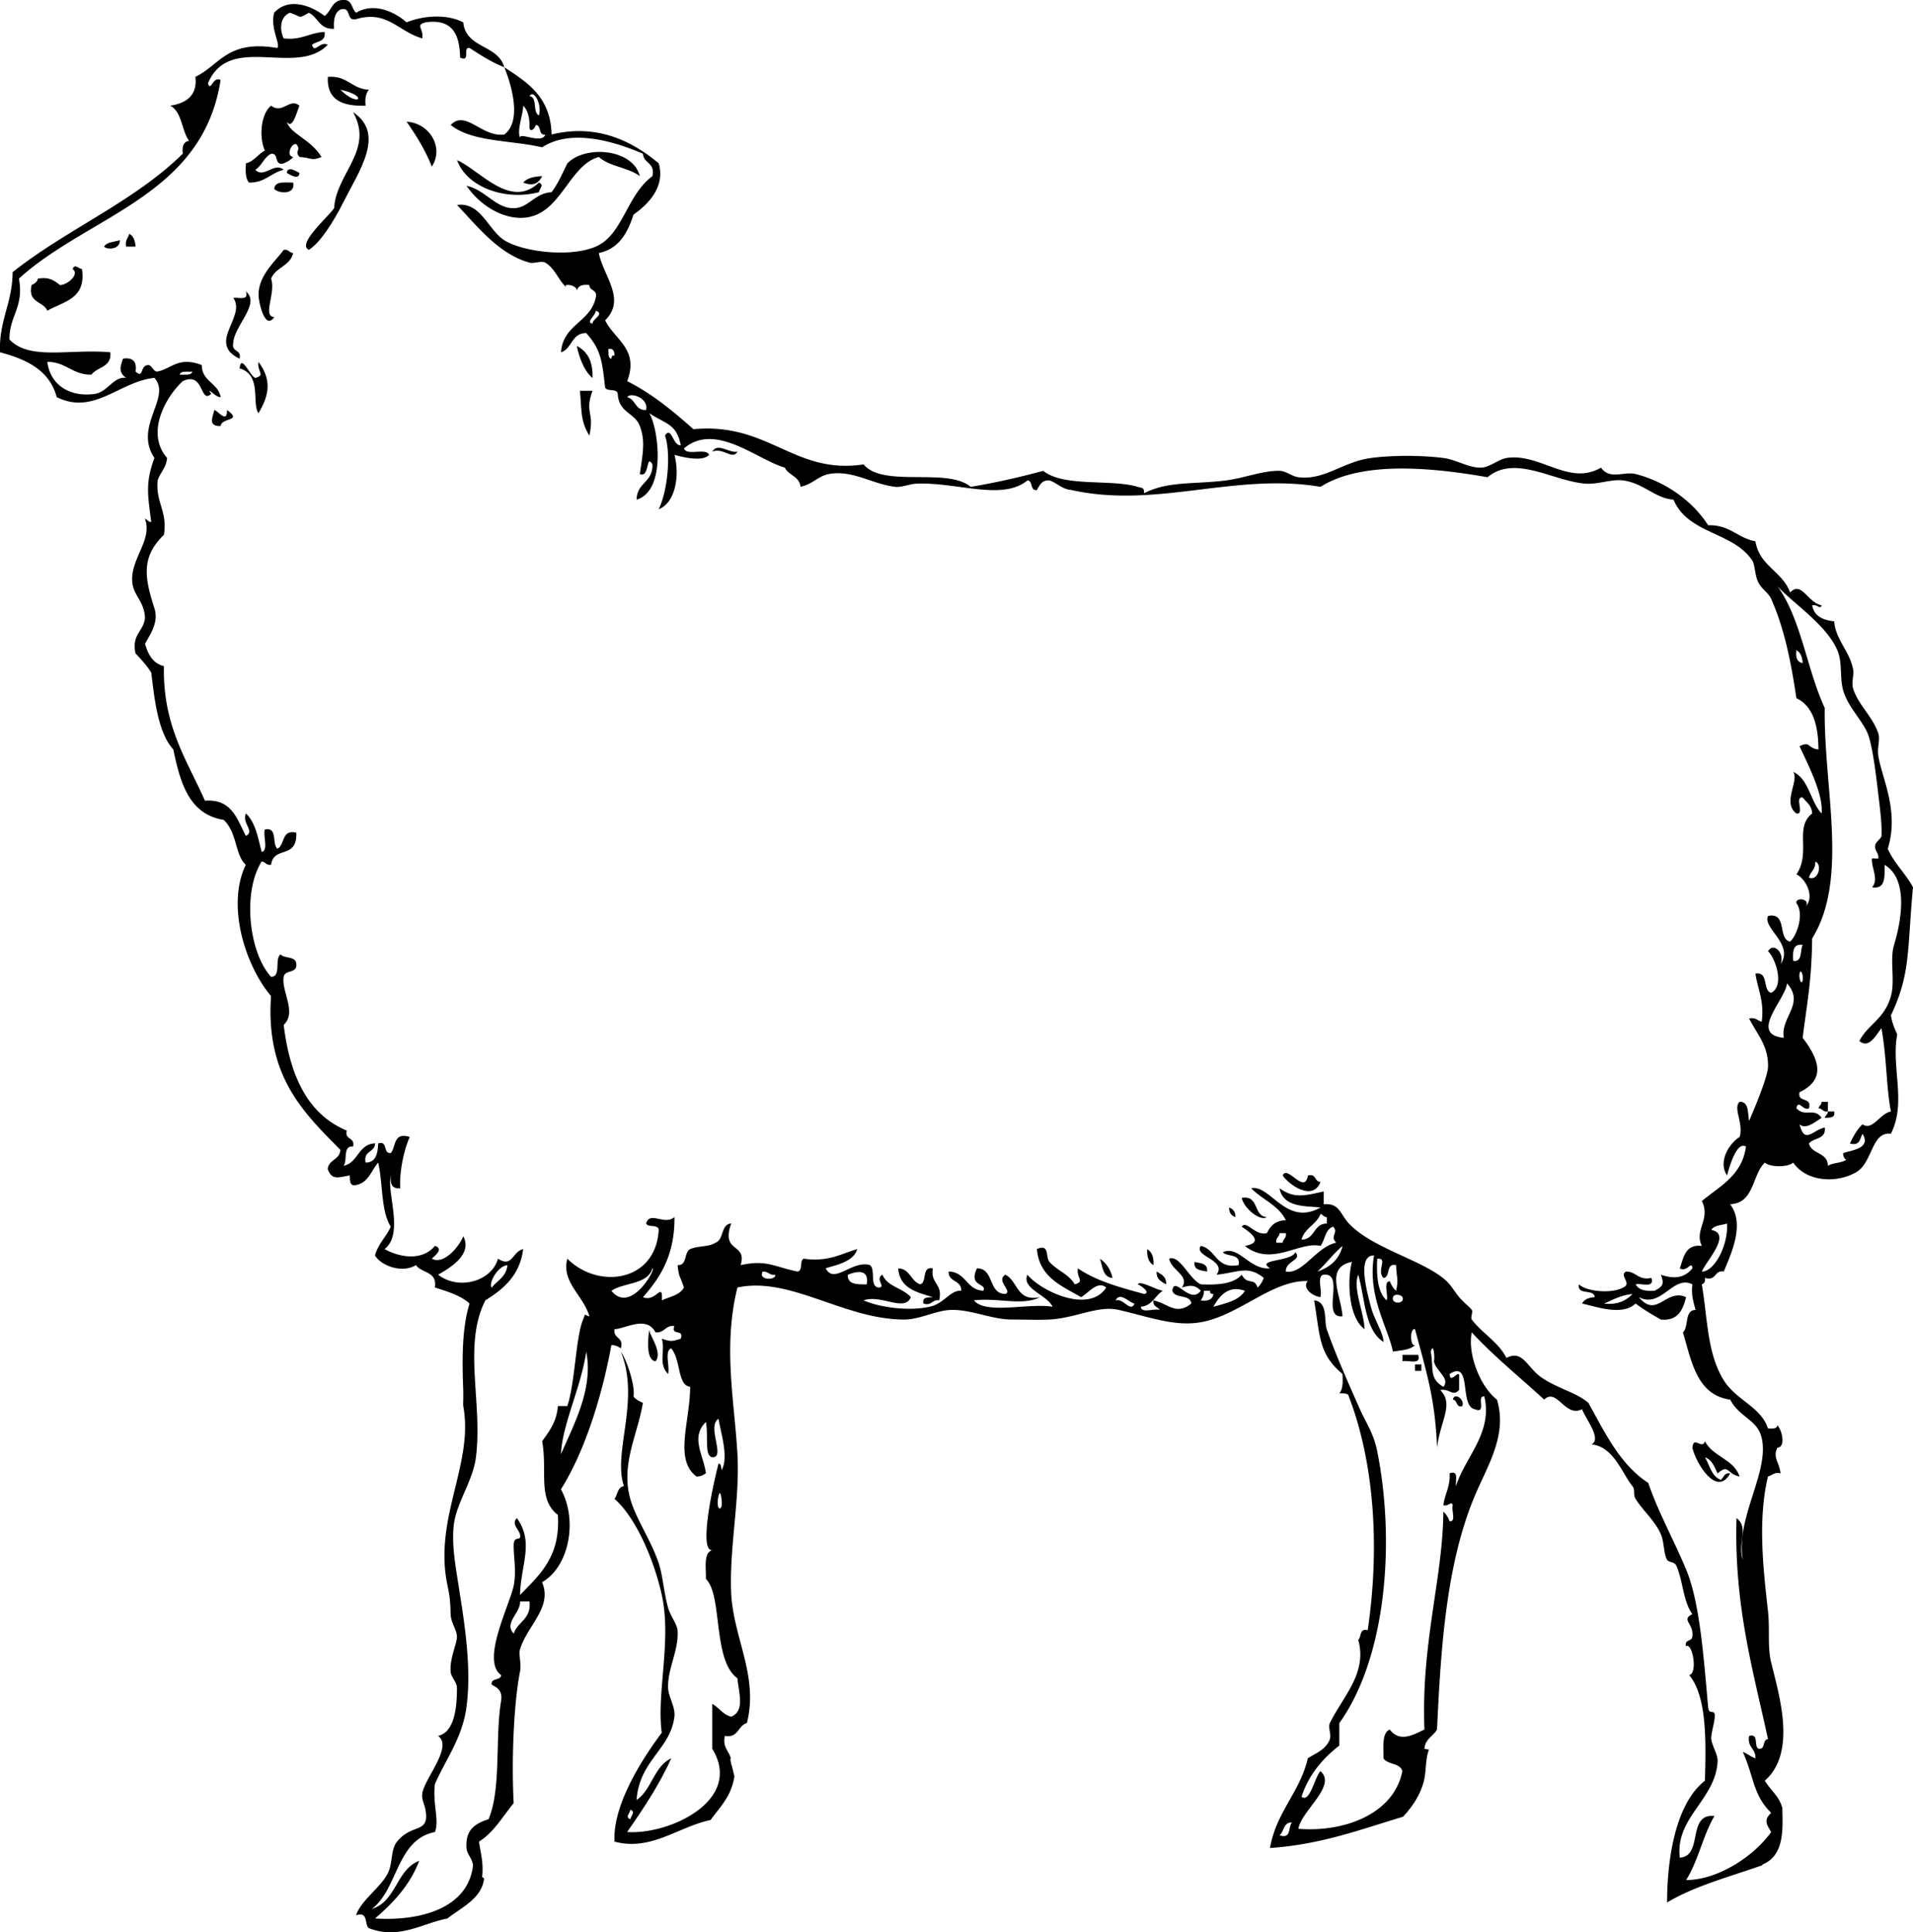 <svg xmlns="http://www.w3.org/2000/svg" viewBox="0 0 346.435 349.962"><path d="M59.367 13.925c3.542-.314 4.304 2.199 7.419 2.321-.479.672-.752 1.555-.57 2.9-4.112.118-7.062-.945-6.849-5.221zm2.282 2.321c3.307 3.329 5.184 1.123 0 0zM51.947 22.045c.518 2.146 4.354 3.182 6.278 6.381-1.806.796-1.907.126-3.995 0-.996-1.183.425-1.137-.571-2.32-.919-.249-1.915 2.163-.57 2.32-.419.542-1.038.879-1.712 1.16-1.834.509-.783-1.913-2.283-1.74-1.289.624-1.663 2.177-2.854 2.9 1.515 1.669 3.445-1.49 5.137 0-2.321.542-3.369 2.377-6.278 2.32-.657-.686-.646-2.05-.57-3.48 1.528-.381 2.17-1.662 3.424-2.321-1.131-2.601-.646-6.752 1.142-8.121 2.116 1.61 3.341-1.514 5.136 0-.445.948-1.239 4.481-2.284 2.901zM63.932 20.305c5.897 3.94 1.164 10.531-1.712 16.242-1.915 3.802-4.223 7.375-6.277 8.701-2.262-.993 3.353-5.828 4.565-7.542.33-6.303 7.301-10.508 3.424-17.401zM73.634 22.045c4.193.225 6.825 4.726 4.566 8.122-1.201-3.032-2.826-5.635-4.566-8.122zM115.87 31.907c-2.049-1.592-5.527-1.731-7.419-3.48-5.574 1.541-6.844 10.623-13.697 11.021-3.761.219-7.855-2.255-10.273-5.8 3.362.682 5.28 4.116 8.561 4.06 2.74-.046 3.771-2.759 6.848-2.9 1.161-1.527 1.961-3.42 2.853-5.22 3.21-3.338 11.88-2.696 13.13 2.319z" clip-rule="evenodd" fill-rule="evenodd"/><path d="M97.604 33.067c1.016.426.083 1.055 0 1.74-6.226 1.624-13.085-.96-14.838-5.801 4.052 1.72 9.681 9.011 14.838 4.061zM51.947 31.327c.086-1.443 1.933-.169 2.283 0-.085 1.444-1.933.169-2.283 0z" clip-rule="evenodd" fill-rule="evenodd"/><path d="M94.751 33.067c.704-.831 1.962-1.099 3.424-1.16-.751 1.528-1.873 1.779-3.424 1.16zM53.089 33.067c.489 2.193-2.555 2.053-3.424 1.16.064-1.482 1.911-1.151 3.424-1.16zM23.412 42.349c.766.381 1.063 1.24 1.142 2.319h-1.712c-.242-1.212.39-1.535.57-2.319zM21.699 43.508c.087 1.69-2.313 1.763-2.853 1.16.484-.861 1.838-.839 2.853-1.16zM53.089 45.829c-.517 2.375-3.194 2.553-3.995 4.64.914 2.577-1.649 6.811.57 6.96-1.705 2.522-2.858-2.804-2.854-4.061.014-3.672 3.436-6.422 4.566-8.121.923-.162.983.55 1.713.582zM13.139 48.729c.419-1.032 1.038-.084 1.712 0 .791 5.445-3.362 5.864-6.278 7.541-.742-1.76-3.607-1.36-2.853-4.641.508-.256 1.021-.508 1.141-1.16 2.083-.377 3.04.391 3.996 1.16 1.378.002 3.648-2.031 2.282-2.9zM44.528 52.79c2.733 2.175-2.128 6.22-2.283 9.28-.425 1.786 1.566 1.115 1.142 2.901-6.015-2.873 1.297-7.625-1.142-11.022 1.012-.132 2.858.585 2.283-1.159zM104.45 62.65c1.9.969 2.969 2.783 2.853 5.801-1.07-.78-2.29-2.975-2.85-5.801zM105.02 70.772h2.282c-1.494 4.148.401 3.669-.57 8.12-1.7-2.701-1.38-4.898-1.71-8.12zM38.821 74.252c.67.165 2.372 2.555 2.283 0 2.981 2.119-1.027 1.31-1.142 2.9-2.293.083-1.509-1.487-1.141-2.9zM331.02 201.29c-.921.164-.982-.548-1.712-.579.108-.471.572-.579.571-1.161h1.141v1.74z" clip-rule="evenodd" fill-rule="evenodd"/><path d="M331.02 201.29h1.143c.266 1.238-.815 1.105-1.713 1.161.11-.47.58-.58.57-1.16zM232.29 212.89c.841-2.032 3.962 3.604 4.566 0 1.558-.423 1.149 1.151 2.282 1.159-1.36 3.57-5.67.59-6.85-1.16zM222.59 218.69c.701.253 1.172.743 1.141 1.74-.7-.25-1.17-.74-1.14-1.74zM207.75 226.23c.846.492 1.226 1.46 1.141 2.899-.84-.49-1.22-1.46-1.14-2.9zM199.19 227.97c1.15.765 1.931 1.904 2.282 3.48-1.77-.13-1.78-2.05-2.28-3.48zM216.31 228.55c1.09.244 2.456.21 2.281 1.74-1.09-.24-2.45-.21-2.28-1.74zM170.08 235.51c-1.375-.237-1.24 1.059-2.854.579-.267-1.237.815-1.104 1.712-1.159-2.936-.884-6.035-1.6-6.278-5.221 2.207.077 2.251 2.353 3.996 2.899 1.298-.42.17-3.307 2.282-2.899-.51 2.84 1.89 2.73 1.14 5.8zM209.46 230.29c.835.505 1.808.868 1.712 2.319-.83-.5-1.8-.87-1.71-2.32zM253.98 245.37h2.854c.587 1.949-1.775.904-2.854 1.161v-1.16zM256.26 247.11h1.143v1.161h-1.143v-1.16zM263.11 253.49c.232-1.444 2.214-.035 1.714 1.16-1.26.32-.81-1.1-1.71-1.16z" clip-rule="evenodd" fill-rule="evenodd"/><path d="M343.58 187.36c-.454-1.083-.953-2.123-1.141-3.48 3.586-7.523 2.922-11.635 3.994-23.203-1.349-2.495-3.386-4.292-4.565-6.96 2.125-6.879-1.079-12.761-1.712-16.822-.233-1.498.359-2.972 0-4.061-1.012-3.062-3.636-5.171-4.565-8.121-.346-1.097.19-2.477 0-3.48-.635-3.334-3.172-5.361-3.424-8.701-2.058-.23-3.638-.946-3.996-2.901.982-.229 1.463.862 1.713 0-2.613-.56-3.631-4.501-5.708-2.319-1.354-3.846-5.567-4.783-6.277-9.281-3.23-.583-4.635-3.023-8.561-2.9-2.677-4.193-7.472-7.833-13.127-9.281-2.088-.535-4.685 1.128-6.277-1.16-5.788 3.404-11.04-2.704-17.121-1.74-1.43.226-3.045 1.69-4.565 1.74-2.295.074-4.431-1.425-6.849-1.74-3.79-.495-9.123-.535-13.127 0-5.09.678-8.392 4.06-13.126 3.48-1.171-.143-2.238-1.136-3.424-1.161-3.061-.062-6.345 1.31-9.703 1.74-5.737.735-10.485.079-14.838 2.321.038-1.064-.307-.909-1.142-1.16-4.862-1.462-13.36.105-17.122-2.901-4.205 1.14-8.544 2.144-13.126 2.901-4.271-3.587-15.826.23-19.404-4.061-12.635 1.887-17.103-7.644-30.818-6.38-3.648-3.253-7.417-6.384-11.985-8.701 2.199-5.814-2.294-7.506-3.995-11.022 3.895-3.802-.387-8.104-1.142-12.181 3.627-.762 5.195-3.614 6.278-6.961 2.746-1.917 5.78-5.082 4.565-9.281-4.479-3.762-10.918-7.305-19.404-5.221-.146-6.811-4.398-9.451-8.561-12.182 1.224 2.976 3.295 9.753 0 12.182-4.097.542-6.961-4.547-9.702-1.74 3.772 3.127 10.993 2.749 16.551 4.061 5.384-3.532 13.47-.916 18.263 1.16.111 1.82 2.257 1.572 1.712 4.061-4.736 3.516-5.337 10.654-10.273 12.761-4.821 2.058-13.375.876-16.551-1.16-2.945-1.887-4.266-6.982-8.561-6.38 3.671 3.851 7.573 8.907 13.126 10.441.777.214 2.162-.394 2.854 0 1.708.973 2.391 3.174 3.794 4.451-.69-.808 2.191-.4 1.913.77.137-1.02.981-1.322 2.283-1.161.007 1.153 1.557.738 1.142 2.32-.964 4.434-5.933 4.798-6.278 9.862 2.03-.645 1.879-3.505 4.566-3.482 2.669 3.005 2.861 4.949 3.424 9.862.35.804 2.196.086 2.282 1.16.213 3.483 3.044 3.32 3.995 5.801.986 2.572.601 4.773 0 8.701 1.799.794 1.11-3.809 2.283-1.74.148 3.245-2.855 3.286-2.854 6.38 5.473-1.652 3.904-13.064 2.283-15.662 3.068 2.04 4.896 1.859 5.708 5.801-1.411.218-1.689-3.624-2.854-1.74 1.066 3.1.553 9.824-1.142 13.341 3.103-1.232 3.809-6.217 2.854-9.861 1.35.402 5.105 1.341 6.278 0-.593-1.331-4.075.274-4.566-1.16 5.688-4.815 13.197 2.022 18.263 3.48.691 1.424 2.659 1.55 2.854 3.48 2.28-.525 3.216-1.976 5.137-2.321 4.292-.772 7.707 1.78 11.984 2.321 1.155.146 2.562-.529 3.995-.581 7.332-.261 15.423 3.152 19.975-.581 1.078.064.396 1.919 1.712 1.74.497-.849.854-1.839 2.284-1.74 1.428.482 2.24 1.589 3.993 1.74 15.333 3.429 29.63-3.206 45.087-.579 7.537-4.79 20.444-3.459 30.248-1.74 4.979-4.145 11.83.696 17.692 1.16 2.294.181 4.776-.855 6.849-.581 3.743.498 5.796 3.256 9.131 3.48 2.664 6.287 10.759 5.767 14.268 11.021.504.754.443 2.777 1.142 4.061.661 1.215 1.797 1.801 2.283 2.9 2.423 5.487 3.591 11.433 4.566 17.982 2.991 1.407 3.959 4.869 3.994 9.282-2.021-.194-1.403-1.597-3.425-.581 1.586 3.422 4.337 8.732 3.996 12.181-2.049-2.172-2.267-6.204-5.137-7.541 1.101 1.639-2.047 5.569.571 7.541 1.588.262-.448-3.161 1.141-2.899.666.869 1.649 1.418 1.712 2.899-3.277 2.514-.166 7.135-2.853 11.021 1.504.623 3.406 3.852 1.712 5.8.887-1.428-1.939-1.704-1.712-.579 1.464 1.906.096 5.876-1.143 6.961-2.32-.542-.423-5.371-3.994-4.642-1.028 2.192 4.736 5.103 2.282 8.701.759-1.984-1.271-4.048-2.282-2.319 1.267 1.14 3.094 6.208.57 7.54-1.638-.462-.358-3.889-2.854-3.48.416 2.864 1.635 4.912 1.142 8.701-.771-.182-1.09-.825-2.283-.579 1.504 2.959 3.48 4.924 3.425 8.701-.03 2.012-2.919 8.641-3.425 9.86-.29-1.444.019-3.499-1.713-3.48-1.268 1.14.748 3.847 0 6.382-1.716.979-4.031 4.385-2.281 6.961.525-1.999 1.833-6.23 3.424-5.221-.719 5.264-4.757 7.153-7.991 9.86 1.646 3.335-1.424 5.189 0 8.12-3.003-.345-3.285 2.075-3.993 4.062 1.301.797 2.145-1.495 2.281 0-1.367 1.672-3.145 2.033-5.706 1.159.651 1.702.336 2.155-1.143 2.901-1.64.12-2.897-.146-3.424-1.161 1.079-.256 3.439.79 2.854-1.159-2.385.489-2.695-1.128-4.566-1.16-1.405.686 1.169 2.19-.57 2.9-1.987 1.143-6.626.762-7.99-.581-.366 2.113 2.719.718 2.854 2.321-1.062.08-1.906.382-2.283 1.159 2.883.654 7.263 2.254 9.702 0 1.408 1.082 2.981 1.999 4.566 2.901 3.123.274 3.979-1.757 4.565-4.061-3.719-1.629-5.268 3.981-8.561 0 4.109 2.125 6.155-4.074 9.701-2.321-.249 1.995.227 3.252.571 4.642-2.061.031-1.183 3.053-2.283 4.06 1.585 5.351 2.543 11.338 8.561 12.183 1.733 3.298 4.93 3.558 5.708 6.961 1.418 6.203-4.741 14.375-3.425 22.042-1.027-3.046 1.192-5.822-1.141-7.541-.462 15.744 2.987 27.515 5.707 40.025-1.079.064-.396 1.918-1.713 1.74-.91-.43.13-2.839-1.712-2.32-.375 2.121 1.234 2.225 1.142 4.061-.845-.302-1.438-.858-2.283-1.161 2.042 4.471 1.804 7.767 5.137 11.022-1.311 1.274-.927 1.927 0 3.48-3.197 4.487-9.716 8.682-15.409 8.7 2.177-3.395 3.057-8.107 5.137-11.601-5.064-.507-1.965 7.284-6.277 7.54-.855-7.296 6.445-10.441 6.848-17.402.074-1.275-.963-2.674-1.142-4.06-.13-1.006.889-3.85.571-4.641-.259-.646-1.018.207-1.142-1.16-.788-8.656-1.465-18.885-3.995-24.943-2.281-5.464-5.097-10.479-6.849-15.662-5.109-3.314-7.825-9.061-10.844-14.502-2.273-1.942-5.599-2.572-8.561-4.64-2.498-1.744-3.368-5.076-6.277-3.48-1.45-2.909-4.437-4.505-6.277-6.961-.279-.37.262-1.356 0-1.74-.354-.515-1.574-1.452-2.283-2.32-.796-.974-1.497-2.163-2.283-2.9-4.034-3.779-13.347-5.827-17.692-10.441-1.618-1.719-1.662-3.727-4.565-3.479v-2.321c-3.619.822-5.429 1.264-7.989-.58.625 3.574 4.998 3.208 7.418 3.48-6.248 3.548-9.095-4.216-12.555-3.48 1.972 2.055 4.967 3.071 6.277 5.801-1.875.027-2.806 1.017-3.425 2.32-2.137.588-3.669-2.405-4.564-1.16 1.844 1.253 3.968 2.881.569 3.479 4.793 3.857 9.812-.874 13.697 0 .828-1.091.84-3.014 2.283-3.479 1.071 1.025-.68 1.693.571 2.9-3.645.752-6.085 5.792-9.132 5.221-.115-1.929 3.046-2.057 1.712-3.48-.737 1.73-7.271 1.232-4.565 2.9-3.772.343-5.672-4.272-8.561-2.9.854.874 3.254.174 2.854 2.319-4.178.766-4.021-2.873-6.849-3.48-1.372 1.896 4.825 2.522 2.854 5.221 3.959-.417 5.688-1.756 8.561.581-.277.686-.609 1.314-1.142 1.74-.597-1.904-1.81-.346-2.853-2.321-1.438 1.636-4.229 1.892-7.42 1.74-2.104-.969-3.802-5.396-5.708-4.64.311 2.081 3.821 3.09 2.284 5.221 1.424-.409 2.345-.571 3.424.58-1.923 2.639-4.851-2.901-5.137 0 .406 1.521 3.258.556 3.425 2.319-2.749 2.199-4.102.057-6.849-.579-.171 1.14.771 1.15 1.141 1.74-1.003-.333-3.353.701-3.424-.58 2.091-.196 2.56-2.04 3.995-2.9-1.362-.202-4.136-1.932-4.565-1.161.507.171 2.498 1.569 1.142 1.74-4.358-1.177-8.707-2.365-11.985-4.64-.288 1.821 1.346 2.37-.571 2.899-1.036-1.852-3.242-2.521-4.564-4.06-.753-.874.058-3.38-2.284-2.32.458 5.143 4.492 6.649 7.99 8.701 1.348-.718 2.971-3.072 4.566-1.74-3.083 4.81-11.844.653-14.269-2.321-1.115 2.514 3.511 3.62 4.565 5.802-4.425-.718-12.075 1.476-14.267-1.16 4.476-.514 8.785 1.06 11.984-.58-4.287.877-3.964-2.932-6.278-4.062-1.791 1.093 1.38 3.016 0 3.48-3.193-.04-1.943-4.598-5.135-4.64-1.646 3.36 1.892 2.665 1.14 4.061-3.094-.143-3.113-3.409-6.277-3.48-.064 2.001 2.349 1.48 2.283 3.48-2.021-.129-3.045 2.305-5.707 2.9-3.869.865-9.175.096-11.985-1.16 3.212-1.119 7.448 2.193 8.561-.58-1.42-1.649-4.248-1.869-5.137-4.062-1.397.771.628 2.159-.57 2.321-1.892-.011-.579-3.278-1.712-4.062-3.221-.953-6.487 3.586-7.99.581 1.016-.419 5.032-.982 5.707-3.48-2.957.861-5.276 2.372-9.702 1.74-.791.355-.086 2.232-1.142 2.32-4.474-.937-5.564-2.16-10.272-1.161 1.23-4.114-3.645-2.064-1.712-7.54-1.935.161-1.279 2.954-2.854 3.48-1.124.792-3.26.554-4.566 1.16-1.172.549-.484 2.989-2.283 2.899.222 2.288.406 1.774 1.142 4.062-.734 1.38-2.558 1.654-3.995 2.32.176-3.6-1.096.473-3.424-.58 3.165-3.55 5.776-7.664 5.707-14.502-1.807 1.587-4.494-1.167-5.136 1.16.35.804 2.196.087 2.282 1.16-.514 9.407-10.907 10.854-16.551 5.221-1.126 4.263 2.931 6.649 3.996 10.441-1.131-.305-.62-.668-1.142.58-1.346 3.225-1.445 11.5-2.854 15.662h-1.712c-.213 2.876-1.578 4.583-2.853 6.38 1.007 5.381-.89 10.452 2.853 13.343.49 7.651-3.372 10.88-6.849 14.501.102-5.415 2.612-9.507-.57-13.922-1.233 1.238.861 2.273.57 3.48-.111.463-1.064-.084-1.141 1.161-.117 1.886.537 4.755 0 7.54-.661 3.428-6.011 13.648-2.284 16.242-.063 1.097-1.886.403-1.712 1.74 1.001.53 1.983 1.078 1.712 2.9-1.144 6.765.071 15.926-2.282 21.462-2.95.933-4.16 2.305-3.995 5.221.071 1.254 1.339 2.103 1.141 3.48-1.066 7.431-9.466 9.79-17.692 9.281 3.284-2.85 6.291-5.98 7.99-10.441-4.156 1.578-4.156 7.378-8.561 8.701 4.783-3.646 4.408-12.534 11.414-13.921.825-2.166-.467-5.189 0-8.701 1.907-4.362 4.979-8.382 5.708-13.922 1.03-7.825-.576-16.43-1.712-23.783-.416-2.688-.958-6.18-.571-9.28.501-4.017 3.461-7.921 3.996-12.182 1.242-9.916-2.403-20.365 1.712-28.424 3.302-2.058 6.227-4.498 6.849-9.281-2.013.487-1.939 3.439-4.566 1.74-1.188 4.196-7.22 5.746-10.843 2.899 2.197-1.258 6.257-3.679 4.565-6.961-.857 2.047-3.602 5.213-5.707 4.062.316-.365 2.319-1.752.57-2.321-2.144 2.6-6.003 2.288-9.131.581 3.595-2.73.321-10.361 1.142-13.341-.162 1.517.208 2.494 1.712 2.319-.201-2.481.496-6.591 1.712-9.28-3.024-.947-2.46 1.753-3.424 2.899-1.501.172-.45-2.251-2.283-1.74-.101 1.831-.401 3.46-2.283 3.48-.462-2.209 1.673-1.78 1.712-3.48-3.105.132-3.02 3.504-5.708 4.062.761-.967-.207-3.692 1.712-3.48.425-1.786-1.566-1.115-1.141-2.901-7.144-2.986-10.309-10.019-11.414-19.143 2.434-2.258-.451-6.074 0-8.7.208-1.336 2.498-.555 2.282-2.321-.058-1.486-2.126-.931-2.853-1.74-1.133.783.18 4.051-1.712 4.062-3.988-4.321-5.239-15.278-1.712-20.883.729.031.79.743 1.712.58.49-3.508 4.75-.896 4.565-5.801-2.736-.654-2.009 2.212-3.424 2.9-1.033-.885.109-3.978-2.282-3.48-.34 1.201.706 3.811-.571 4.061-.667-2.609-1.142-5.414-2.854-6.961-.752 1.798 1.691 3.218 0 4.061-1.606-3.009-2.5-6.741-7.42-6.381-3.228-7.354-7.651-13.491-7.419-24.363-1.989-.491-2.879-2.101-3.424-4.061.918-1.667 2.516-3.876 1.712-6.38-1.731-5.4-2.542-9.266 1.712-13.341.667-4.352-1.522-5.8-1.142-9.862.474-1.451 1.563-2.277 1.712-4.06-3.994-4.611-.14-11.195 2.854-13.921 3.906-1.818 3.057 4.205 5.136 2.319-1.028-1.601.778.686 1.712.581-.468-2.618-3.374-2.76-3.424-5.801-4.178-1.626-5.512.668-7.99 1.161-.756.149-1.006-1.167-1.712-1.161-1.526.012-.771 2.597-2.283 1.161.265-1.816-.496-2.59-2.283-2.321-.41 1.297-.94 2.392.57 3.48-2.33-.302-3.282 2.552-5.707 2.9-4.244.609-7.998-1.42-8.562-5.801 3.42.005 4.53 2.359 7.99 2.321 1.041-1.457 3.694-1.272 3.424-4.06-7.441-.655-14.656 1.535-18.27-2.324-.049-4.304 2.67-5.794 1.712-11.021 12.659-11.496 33.27-14.911 36.526-35.964-1.429-.767-1.787 2.293-2.283.579 3.881-9.206 15.977-1.06 21.687-6.96-1.417-.754-2.369 1.702-2.854 0 .848-.685 2.55-.502 2.283-2.32-2.739.116-4.18 1.552-7.419 1.16-.819-1.764-.583-3.957 1.142-4.641 2.296.756 1.401 1.146 3.424 0 1.679.807 1.941 3.054 4.565 2.901-.118-1.667.145-2.947 1.142-3.48 2.128-.617.903 2.175 2.854 1.74 5.64-1.692 7.64 2.285 11.985 3.48.288-1.822-1.345-2.37.57-2.9 4.887-.713 6.206 2.2 6.278 6.381 2.029.902.345-1.97 1.712-1.74 1.985 1.27 3.939 2.57 6.278 3.48-1.1-4.103-6.959-3.368-7.419-8.121-2.983-1.547-7.177-1.256-10.273 0C71.364 2.027 67.58.42 64.49 2.312c-.853-.68-.673-2.411-2.284-2.32-2.094-.003-2.187 2.03-3.424 2.9-2.718-2.099-6.663-3.306-9.131-.58-.77 2.745 1.193 5.71.57 6.381-9.104-1.542-10.402 3.116-14.838 5.221.362 2.936-1.157 4.731-4.565 5.221 2.157 1.094 2.048 4.493 3.424 6.38-1.004.141-1.301.998-1.142 2.321-8.777 8.672-21.109 13.734-30.819 21.461C2.268 54.892-.21 57.98-.002 63.799c4.827 1.28 8.973 3.254 10.273 8.121 6.765 3.358 11.348-2.844 17.692-3.48 3.187 3.529-3.834 8.786 0 14.502-1.64 4.476-1.229 6.535-.571 11.601-.572.001-.68-.47-1.142-.581 1.433 3.904-2.762 7.331-2.282 11.602.265 2.369 2.214 3.415 2.282 6.38-.255 2.448-2.449 2.925-1.712 6.38 1.021 1.09 2.039 2.183 2.854 3.48.482 3.844 1.083 10.81 3.995 13.923 1.254 6.073 2.875 11.772 9.131 12.761 2.507 2.42 2.008 6.355 3.996 8.121-3.562 7.367-.087 18.274 4.566 23.782-1 14.551 5.882 21.092 12.555 27.844-.082 1.852-2.11 1.723-2.283 3.48.727 2.073 1.861 1.527 3.995 1.161.055.911-.076 2.011 1.142 1.74 2.239-.432 2.747-2.622 3.995-4.062.877 3.749.481 8.792 2.283 11.602-.817 1.876-2.293 3.085-2.854 5.22 1.058 1.827 4.863 3.298 7.419 1.74.992 1.507 3.897 1.066 3.424 4.062 2.324.732 4.669 1.443 6.278 2.899-1.375 4.421-1.361 10.01-1.142 15.663.033 2.59-.048 1.847 0 2.9 1.959 10.545-5.427 20.333-2.854 32.483.481 2.275.516 3.247.571 5.22.043 1.546 1.136 2.875 1.142 4.062.005 1.322-1.344 3.918-1.142 6.382.078.948 1.136 1.862 1.142 2.899.023 4.578-.802 8.123-3.424 8.701 2.783 1.959-2.506 7.765-2.854 10.441-.146 1.116.384 1.847.57 2.899.796 4.481-2.349 2.379-5.136 5.801-1.211 1.488-.721 3.89-1.712 5.802-1.343 2.589-4.92 4.948-5.707 7.54 2.25-.739 1.482 1.588 2.282 2.32 5.521 2.156 9.747-.891 14.241-1.73 2.637-2.062 6.224-3.617 6.662-7.254-.132-.086-.265-.171-.357-.297.28-2.604-.29-4.346-.571-6.381 2.708-1.695 4.28-4.544 6.278-6.96-.449-8.881.141-18.755 1.141-23.782.295-1.484-.276-3.163 0-4.062 1.357-4.398 5.945-7.639 3.996-12.182 4.745-2.632 6.596-10.972 3.424-16.822 4.533-7.171 7.603-17.659 9.131-26.104.786-.024 1.253.273 1.712.581.61-2.167-1.417-1.653-1.141-3.48 1.92-.05 5.789-2.548 7.419.579 1.671.152 1.753-1.311 3.424-1.159-.706 1.876 1.846.443 1.142 2.32-1.671.521-1.753.521-3.424 0 .67 2.297-.699 4.517 1.141 6.38.348-1.387-.717-4.208.571-4.64 1.814 2.235 1.082 6.696 3.424 6.961-.025 6.398-2.95 13.163 1.141 16.242.786.024 1.253-.273 1.713-.581-.424-3.27-2.848-6.527 0-9.281.487 2.666-.313 6.101 1.141 6.382 2.523.144-1.061-5.59 1.142-6.961.397 2.512 1.891 6.952.57 9.28-.127-.449-.015-1.144-.57-1.16-.996 3.781-3.641 15.904-1.142 15.662-1.604.497-1.098 3.138-1.141 5.221 3.054 2.918 1.175 14.75 5.707 17.982.243 2.669 1.407 5.94-1.142 6.961-1.528-.381-2.17-1.661-3.425-2.32v8.121c5.745 9.332-7.795 15.625-15.409 15.082 2.911-4.196 5.774-8.438 7.99-13.342-3.133 1.455-3.528 5.695-6.278 7.54.513-7.193 6.139-9.156 6.849-15.081.213-1.777-1.083-3.571-1.142-5.221-.121-3.463 1.988-6.878 1.712-10.441-.083-1.072-1.324-2.668-1.712-4.061-.749-2.688-.958-5.879-1.712-8.12-1.39-4.136-4.139-8.025-5.136-11.603-1.758-6.309 1.356-11.639 2.283-17.402-.674-.281-1.294-.618-1.712-1.159.38-1.565-1.033-6.284-2.283-8.122 3.579 8.851-1.535 18.371.571 24.364-1.172.161-1.139 1.548-1.712 2.319 3.991 3.493 7.224 11.323 8.561 17.402 1.821 8.284-.994 17.872 0 24.942-4.032 5.388-8.903 13.404-8.561 19.723 6.613 1.787 11.547-2.694 17.397-3.911.989-1.389 2.14-2.638 2.995-4.137a10.581 10.581 0 001.324-3.812c-.007-.021-.022-.035-.027-.06l-.488-1.984-.085-.017c.014-.116 0-.205.004-.311l-.112-.459a.64.64 0 01.037-.418c-.332-1.368-1.493-1.896-1.07-4.033 2.515.43 2.338-1.878 3.995-2.32 2.184-8.612-2.549-15.555-2.854-23.783-.306-8.265 1.604-16.681 1.142-24.942-.543-9.69-2.649-19.459 0-30.164 9.596-2.057 19.331 5.827 30.247 5.801 2.867-.007 5.756-1.698 8.562-1.74 3.561-.054 7.33 1.733 10.844 1.74 2.694.005 4.982.098 6.849 0 4.794-.252 8.824-2.612 12.556-1.74 5.442 1.271 9.801 2.901 14.267 2.319 7.216-.938 13.333-7.775 19.976-7.54-1.077 1.162.7 2.696 2.282 2.9.34-1.202-.706-3.811.571-4.062 4.011-.403-.587 7.945 3.424 7.542-.248-3.839-3.294-8.877 1.712-9.861-.848 2.978-.765 9.966 2.283 12.182-.125-3.173-2.185-7.43-1.142-9.862 1.235 4.353 1.173 10.023 4.566 12.183-.053-1.772-1.627-3.885-2.283-6.381-.727-2.767-2.543-9.362.571-9.282-1.24 7.355 2.492 12.937 3.424 17.402 1.49-.225 3.131-.297 3.994-1.16-.932.262-.932-3.161 0-2.899 2.183 8.124 3.659 12.776 3.995 21.463.611-5.007 3.122-7.859.571-10.441 1.795-.29 2.23 1.264 3.425 0v-2.32c.174-1.812-1.649 1.474-1.712-.581 4.125-2.638 1.682 5.878 4.564 6.382 2.246.929.199-2.506 1.713-2.32 1.568 6.596-3.486 11.028-5.137 16.242-.129-1.028.575-2.905-1.141-2.321.127 2.451-.881 3.746-1.142 5.802.98.229 1.463-.861 1.711 0-.312.842.668 2.997-.569 2.899-.277-.686-.609-1.314-1.142-1.74-.073 11.969-4.047 23.758-3.424 39.445-1.998.963-4.488 2.406-6.279 0-1.461.642-1.12 3.114-1.141 5.221.745 1.176 3.021.796 3.424 2.319-1.562 7.89-10.756 11.107-18.833 10.441.539-3.301 7.045-7.803 3.994-10.441-1.104 1.222-1.886 5.788-3.424 4.642 1.33-4.062 3.844-6.921 6.848-9.281v-4.061c8.427-11.747 10.197-32.592 6.849-49.307-.619-3.096-2.096-5.275-2.853-6.961-2.29-5.093-4.878-11.004-6.277-15.081-.533-1.55.278-4.904-2.283-5.221 1.097 6.547.794 9.684 5.136 13.341.075 1.431.087 2.795-.571 3.48.672.091 1.621-.1 1.713.581 4.398 11.407 5.751 26.587 3.424 42.345-1.534-.399-1.103 1.199-1.712 1.74 1.712 6.082-2.885 10.384-5.137 15.082-.375.783.294 2.076 0 2.9-.707 1.99-2.898 2.707-3.994 3.48-1.467 6.244-5.713 9.663-6.849 16.241 9.272-.625 16.449-3.378 24.089-5.662 1.715-1.843 3.132-3.947 3.772-6.455.471-1.849.236-3.932.93-5.714a3.301 3.301 0 01-.825-.15c.134-1.797 1.587-2.254 2.281-3.48.672-14.322 1.598-29.885 6.849-42.345 2.256-5.354 5.958-11.004 3.996-17.402-2.934-2.246-5.354-8.086-4.565-12.183 4.058 4.384 8.726 8.146 13.126 12.183 2.304-2.236 3.781 3.327 6.848 1.74.733 1.86 3.621 5.429 1.713 6.381 4.042.348 5.653 5.473 7.419 7.541.558.652.066 1.498.57 2.319 1.259 2.049 3.526 3.976 4.566 6.382.641 1.482.497 3.57 1.141 4.64.347.575 1.335.248 1.713 1.16 1.224 2.961 1.182 6.301 2.853 8.7-2.129 1.033.33 1.687 0 4.062-.05.914-1.455.454-1.141 1.74 1.188-.722 2.156 4.964.571 5.221 3.314 3.983 3.021 12.438 2.853 19.142-5.87 4.568-6.87 16.01-6.849 22.044 4.992-2.987 11.287-4.649 17.183-6.721a.566.566 0 01.256-.221c3.871-1.723 3.496-6.515 3.427-10.209-.711-2.262-1.631-2.552-3.173-4.894 5.856-5.168 2.568-15.541 1.142-21.463-.684-2.838-.2-5.982-.57-9.28-.892-7.949-1.849-16.581 0-24.362.771-.183 1.09-.826 2.282-.581-.256-2.095-1.463-2.808-.571-4.64 1.463-.062.966-2.914 0-4.061-.096.676-.901.629-1.711.58-1.281-3.932-5.71-5.066-7.99-8.701-3.074-4.901-2.938-11.36-3.996-17.403.446-.127.665-.484.571-1.159 2.133.62 1.627-1.441 3.425-1.16 1.26-3.126 3.9-8.52 1.141-12.181 4.396-.174 3.942-5.276 6.278-7.542.926.872 4.212.872 5.137 0 2.438 3.533 7.893 3.782 11.414 1.74 3.016-1.749 2.734-7.396 6.278-6.961 2.88-5.65.03-12.02 1.15-17.98zM97.6 20.89c-1.196-.525-.203-3.274-1.712-3.48.774-1.305 2.295 1.489 1.712 3.48zm-3.424 4.061c-.604-1.446.561-4.156.571-5.801.882.843 1.198 2.263 1.141 4.061.202.812 1.005.05 1.142-.581 1.078.064.396 1.917 1.712 1.74-.546 1.801-4.724-.506-4.566.581zm13.13 33.642c-1.348-.161.655-1.548.571-2.319 1.75.57-.66 1.547-.57 2.319zm3.42 6.382c-.668-.093-.481-1.057-.57-1.74.97-.214 1.077.452 1.142 1.16-.48-.107-.54.226-.57.58zm6.28 9.281c-2.004.103-1.877-1.959-3.424-2.32.64-.992 3.94.202 3.42 2.32zm173.5 161.84c1.577-.714 3.055-1.534 5.136-1.74-1.15 1.17-2.62 1.99-5.14 1.74zm-58.22-11.02h-1.141c-.16-.938.538-.999.571-1.74h1.141c.16.94-.54 1-.57 1.74zm7.99-3.48c-2.463.011-2.104 2.89-4.566 2.9.559-2.14 2.699-2.67 3.424-4.641.463.11.569.582 1.143.58v1.16zm-148.38 7.54c-.22 2.098-1.841 2.771-2.854 4.062-.634-.68 1.041-3.94 2.854-4.06zM34.825 67.296c-.177.787-1.429.48-2.283.579.177-.787 1.429-.481 2.283-.579zm58.213 228.55c-1.851-1.918 1.252-3.725 1.141-5.8h1.712c.341 3.24-2.146 3.62-2.853 5.8zm8.561-32.48c.162-5.254 3.647-12.146 4.566-18.563 1.35 6.78-2.39 13.42-4.57 18.56zm9.13-29.59c2.271-1.559 6.543-1.085 7.42-4.061.78-.14-3.88 8.43-7.42 4.06zm19.97 38.87c-.264 1.165-1.071.468-.57-1.74.38-1.64.67 1.33.57 1.74zm-16.54 55.1c1.016.426.083 1.055 0 1.74-1.02-.42-.09-1.05 0-1.74zm23.96-97.45c1.023-.073 1.204.709 2.283.579.19 1.03-3.19 1.04-2.28-.58zm15.41.58c1.548-.647 3.935-1.133 3.425 1.74-1.7-.01-3.48.06-3.43-1.74zm48.51 4.64c.761-1.649 2.538.446 3.424.579-.79 1.69-1.96-1.03-3.42-.58zm15.41 0c.303-.466.596-.941.571-1.74h1.141c-.104.493.223.547.571.579-.13 1.02-.97 1.32-2.28 1.16zm2.29 1.16c1.191-2.177 2.847-3.932 5.706-2.9-1.09 1.81-3.51 2.25-5.71 2.9zm18.83-6.38c1.611-1.455 2.878-3.262 4.565-4.642-.62 2.47-2.29 3.87-4.57 4.64zm12.55 5.22c-1.607-1.46-1.859-4.297-1.712-7.541 2.051-.2-.2 2.113 1.143 3.48 1.341-.183.339-2.749 2.282-2.321.088 2.645.473 2.276 0 4.642-.533-.426-.865-1.055-1.142-1.74-1.25.07-.23 2.46-.57 3.48zm1.15-.58c.196-.7 1.519-.469 1.712 0 .52 1.26-2.09 1.34-1.71 0zm9.13 16.24c-2.599-1.552-1.739-3.083-2.283-6.382.479-1.841.752 1.029.569 1.741.3 1.78 2.99 3.05 1.71 4.64zm-29.68 81.21c.852-.681.672-2.411 2.281-2.32-.8.74-.03 3.06-2.28 2.32zm76.48-102.09c.646-1.767 5.558-6.822 1.713-7.541.484-.861 1.837-.839 2.854-1.16.19 4.26-2.43 8.73-4.56 8.7zm17.12-112.53c.765.381 1.062 1.24 1.141 2.319-1-.14-1.3-1-1.14-2.32zm2.28 41.18c.245-1.104 1.229-1.456 1.142-2.899 1.31.46.56 3.59-1.14 2.9zm-4.56 29.01c-6.445-.639.377-6.977.571-9.862 3.34 3.69-1.24 6.17-.57 9.86zm1.71-13.93c-.112-1.661-.071-3.166 1.712-2.901-.53 1.02.02 3.12-1.71 2.9zm1.71 3.48c-.217 1.104-.726-.37-.571-1.161.22-1.1.73.38.57 1.16zm10.84 26.11c-.988.931-1.672 2.169-2.283 3.48 1.83.506 1.785-.893 2.283-1.74 1.726 2.761-2.465 3.007-3.424 3.48-.315.155.252 1.367.569 1.16-1.121.731-2.551.536-3.424 1.161.001-2.516-2.938-2.043-3.424-4.062.836-1.085 3.132-.684 2.854-2.899-2.265.515-3.605 3.119-4.566-.581 1.103 1.053 2.894-.469 3.996-1.159-1.347-1.953-2.97-.041-4.565-1.74.375-1.737 1.22.554 2.282 0 .607-2.164-2.141-.92-1.713-2.901 4.656-2.24 3.732-5.744.571-9.86.783-6.302 1.636-10.252 1.712-17.982 6.696-10.81 2.072-27.204 2.283-41.765-3.24-6.954-4.272-16.153-8.562-22.043 2.823 3.1 8.885 6.994 10.844 11.603 1.007 2.365.342 5.1 1.143 7.54 1.034 3.154 3.785 5.537 4.565 8.122.796 2.637 1.316 7.068 1.712 10.441.259 2.205.702 5.465.571 7.541-.028.451-1.082 1.05-1.143 1.74-.09 1.038.66 1.221.571 2.32-.003.037-1.137-.039-1.141 0-.184 1.612 1.316 3.811 0 5.22 2.504.419 2.281-1.933 2.281-4.06 4.53 2.654 2.886 10.653 1.713 14.501-.821 2.692.218 6.437-.57 9.281-1.159 4.177-4.267 5.185-5.708 8.122 1.765 1.503 3.062-1.184 3.996-2.32.979 5.477.861 10.693 1.712 15.081-1.99.37-3.35 3.57-5.13 2.33z"/><path d="M103.31 49.889c3.1-2.257-3.14-1.089 0 0zM138.7 81.213c-2.31-2.041-1.35 1.866 0 0zM43.387 66.711c.3-2.79 1.913 1.488 2.854 1.74 1.916-.531.282-1.079.571-2.901 2.334 3.123 2.059 5.839 0 9.282-1.294-1.714.716-6.902-3.425-8.121zM128.99 81.792c1-1.715 3.041.335 4.566 0-.91 1.628-2.57-.813-4.57 0zM224.87 216.95c3.228-.574 2.027 3.353 4.564 3.48-1.21.82-4.16-1.55-4.56-3.48zM117.58 240.73c-.241.709 2.54 4.159 1.142 5.801-2.03-.17-1.19-5.33-1.14-5.8zM313.33 266.84c-2.412 4.416-6.206-1.802-6.849-4.64.183-2.293 1.767.43 2.283-1.161 1.423 2.809 5.227 3.195 6.277 6.382-2.448-.518-1.876-2.373-3.994-.581-.576-1.154-.987-2.477-2.283-2.899.87 1.436 1.172 3.449 2.854 4.06.58-.38.59-1.34 1.71-1.16z" clip-rule="evenodd" fill-rule="evenodd"/></svg>